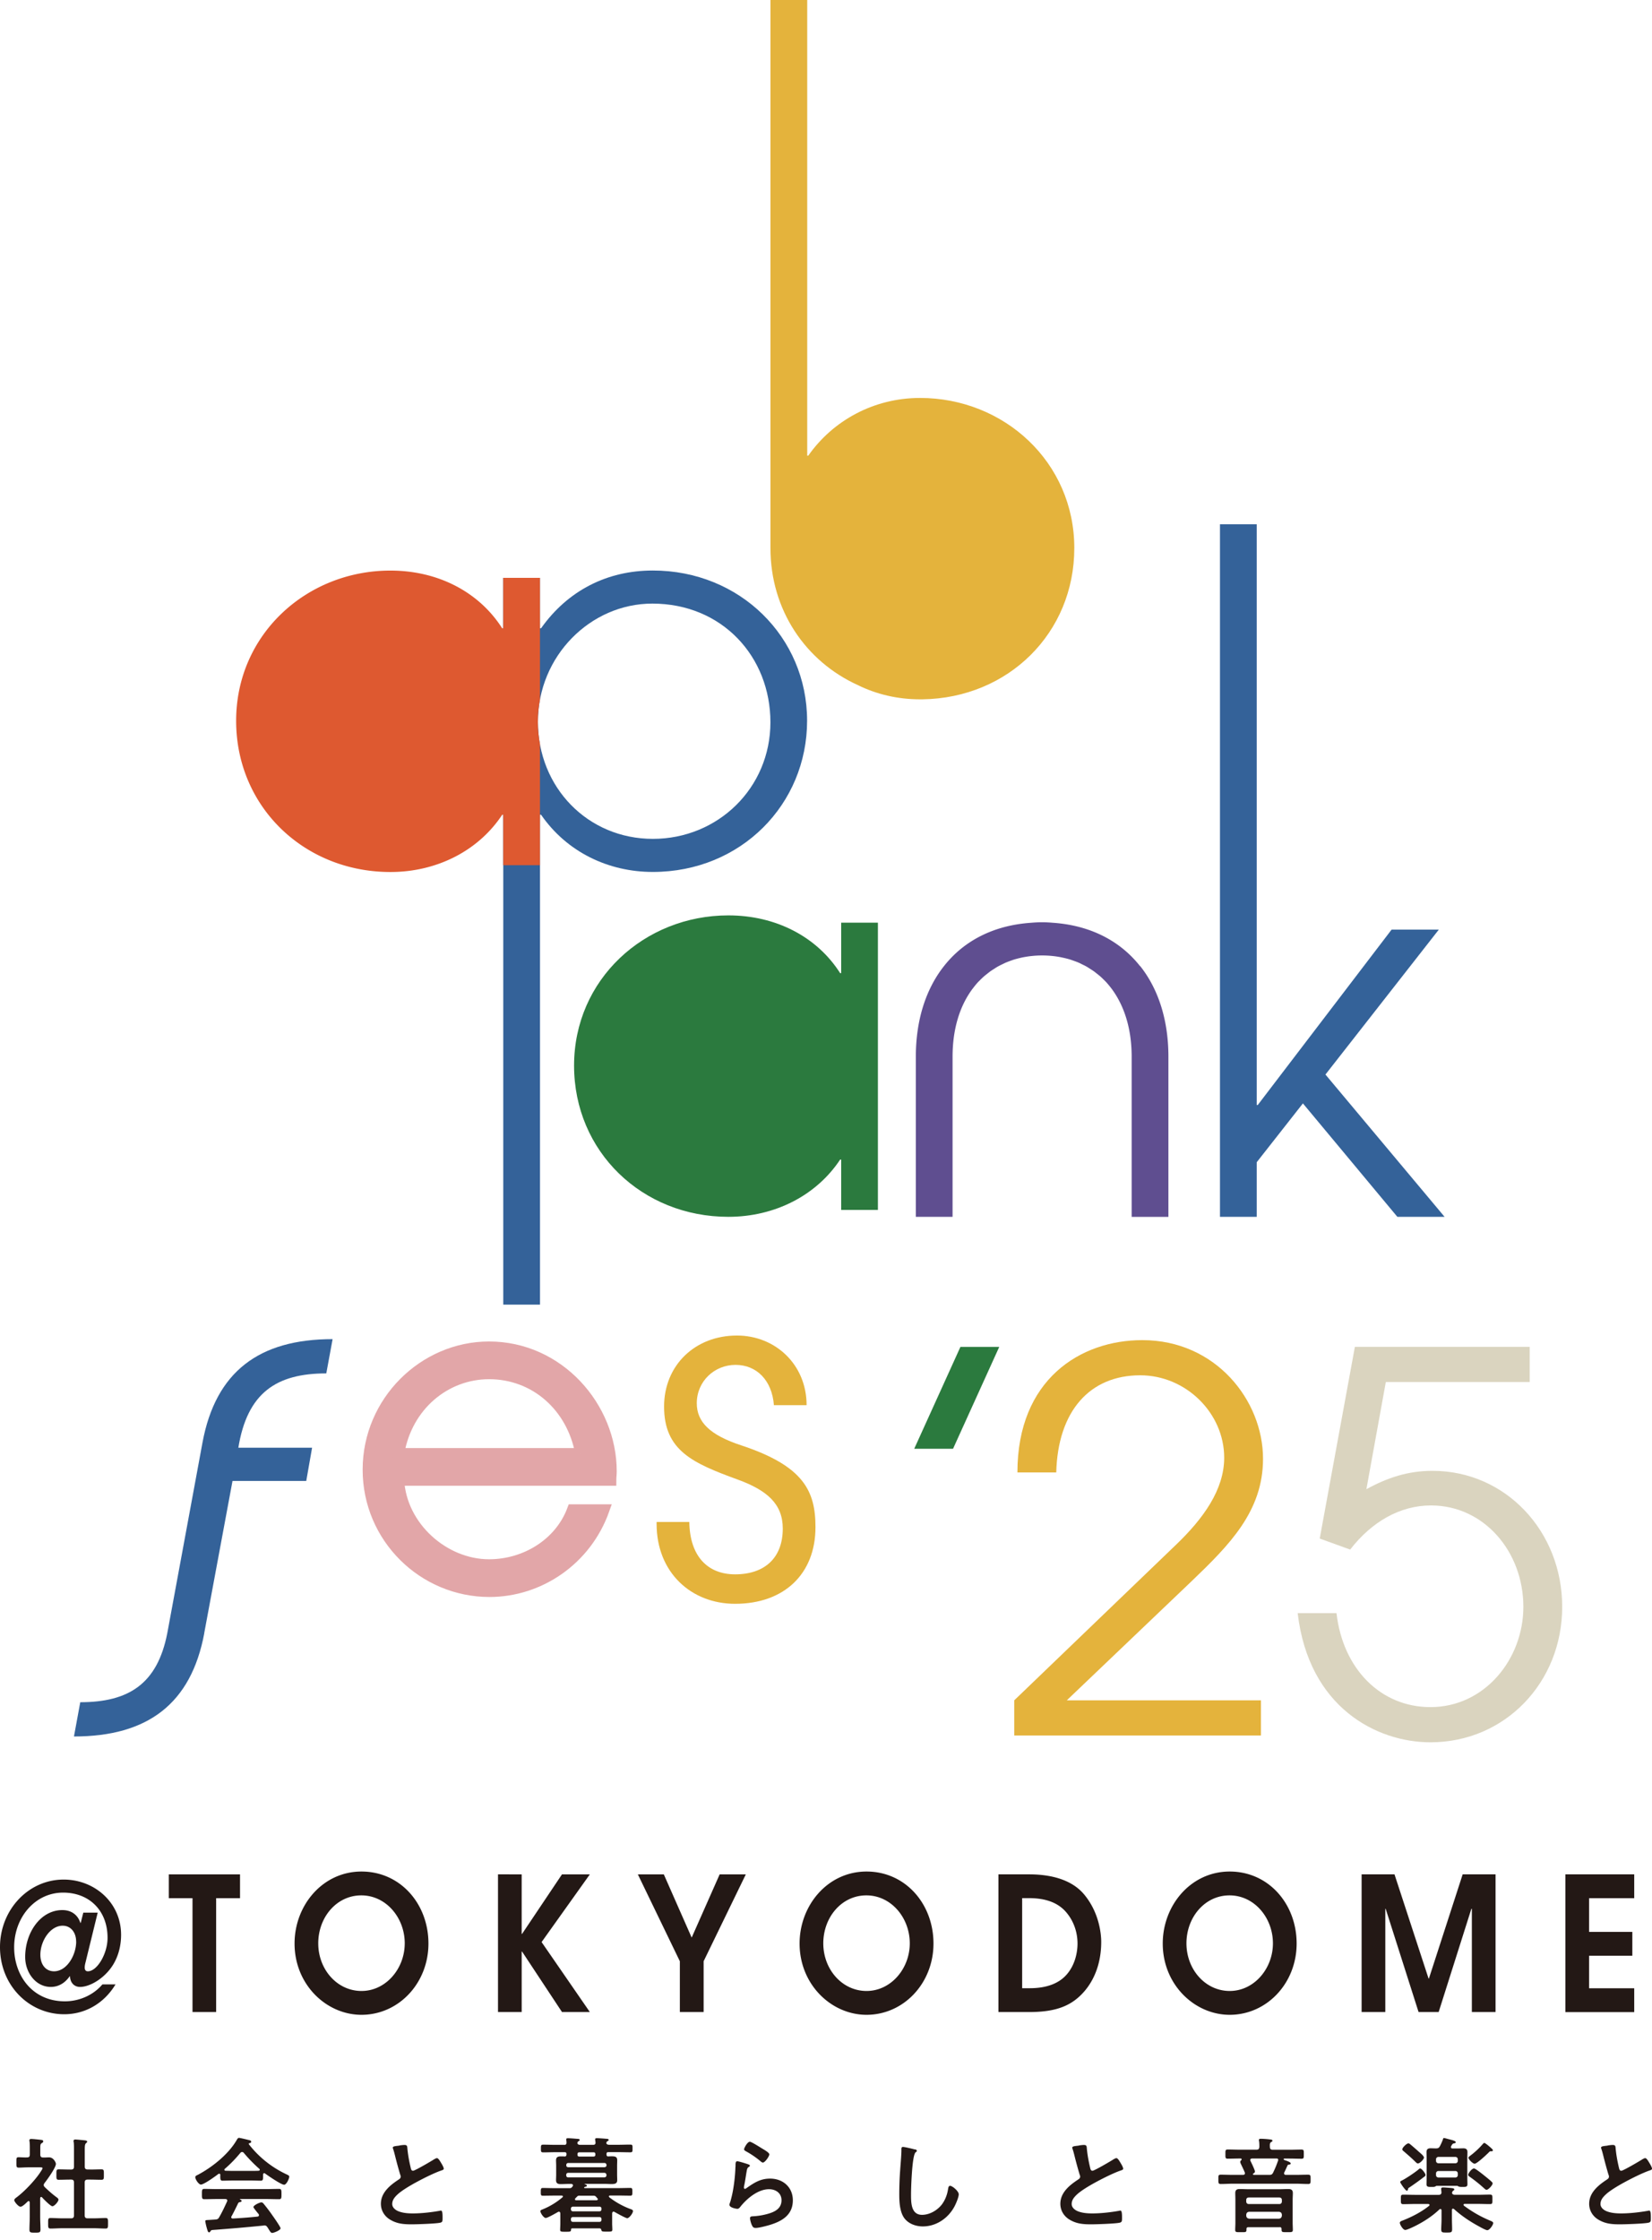 <svg xmlns="http://www.w3.org/2000/svg" width="152" height="206" fill="none"><path fill="#346299" d="M60.02 55.507c-5.696 0-10.526 4.83-10.526 10.865 0 6.036 4.587 10.77 10.578 10.77 5.99 0 10.814-4.684 10.814-10.72 0-6.034-4.44-10.915-10.865-10.915Zm-13.715 64.468V53.141h3.38v4.637h.097c2.462-3.477 6.086-5.314 10.284-5.314 8.013 0 14.195 6.132 14.195 13.812 0 7.681-6.086 13.908-14.195 13.908-4.102 0-7.918-1.837-10.284-5.263h-.096v45.054h-3.381Z"/><path fill="#231815" d="M10.634 182.475c-1.037 1.731-2.767 2.756-4.728 2.756-3.23 0-5.923-2.654-5.906-6.21.017-3.387 2.592-6.159 5.827-6.176 2.834-.017 5.314 2.091 5.314 5.083 0 .873-.192 1.713-.558 2.429-.699 1.403-2.215 2.361-3.218 2.361-.558 0-.907-.412-.924-.975h-.034c-.428.614-1.02.975-1.735.975-1.37 0-2.356-1.302-2.356-2.756 0-2.243 1.415-4.311 3.42-4.311.767 0 1.398.378 1.658 1.178h.033l.237-.941h1.324l-1.144 4.672c-.033.135-.05.259-.05.377 0 .203.079.344.287.344.862 0 1.815-1.623 1.815-3.077 0-2.496-1.668-4.159-4.092-4.159-2.564 0-4.502 2.26-4.502 5.032 0 2.604 1.685 4.965 4.666 4.965 1.273 0 2.58-.53 3.454-1.555h1.212v-.012Zm-3.63-3.933c0-.84-.495-1.454-1.239-1.454-1.144 0-2.051 1.403-2.051 2.671 0 .908.496 1.522 1.256 1.522 1.195 0 2.04-1.505 2.04-2.739h-.005ZM17.712 185.028v-10.47h-2.18v-2.192h6.553v2.192h-2.198v10.47h-2.18.005ZM33.26 185.282c-3.228 0-6.158-2.773-6.158-6.554 0-3.511 2.58-6.622 6.159-6.622 3.578 0 6.16 2.976 6.16 6.622s-2.74 6.554-6.16 6.554Zm3.98-6.571c0-2.361-1.72-4.412-3.996-4.412-2.277 0-3.962 2.017-3.962 4.412s1.736 4.379 3.979 4.379c2.243 0 3.978-2.052 3.978-4.379ZM51.71 185.028l-3.675-5.562h-.034v5.562h-2.18v-12.662H48v5.477h.034l3.674-5.477h2.564l-4.44 6.227 4.44 6.435H51.71ZM62.553 185.028v-4.671l-3.865-7.991h2.389l2.564 5.815 2.575-5.815h2.407l-3.883 7.991v4.671h-2.187ZM79.73 185.282c-3.23 0-6.16-2.773-6.16-6.554 0-3.511 2.581-6.622 6.16-6.622 3.578 0 6.159 2.976 6.159 6.622s-2.739 6.554-6.16 6.554Zm3.978-6.571c0-2.361-1.719-4.412-3.995-4.412-2.277 0-3.962 2.017-3.962 4.412s1.736 4.379 3.979 4.379c2.242 0 3.978-2.052 3.978-4.379ZM91.867 185.028v-12.662h2.818c2.006 0 3.95.479 5.094 1.882 1.369 1.662 1.544 3.612 1.544 4.328 0 1.933-.62 3.454-1.527 4.519-1.144 1.336-2.575 1.933-5.094 1.933h-2.835Zm2.88-2.192c1.56 0 2.688-.445 3.392-1.251.767-.873 1.003-2.017 1.003-2.857 0-1.043-.35-2.068-1.037-2.874-.715-.84-1.814-1.302-3.42-1.302h-.637v8.284h.699ZM113.144 185.282c-3.229 0-6.16-2.773-6.16-6.554 0-3.511 2.581-6.622 6.16-6.622 3.578 0 6.159 2.976 6.159 6.622s-2.739 6.554-6.159 6.554Zm3.978-6.571c0-2.361-1.719-4.412-3.995-4.412-2.277 0-3.962 2.017-3.962 4.412s1.736 4.379 3.979 4.379c2.243 0 3.978-2.052 3.978-4.379ZM135.425 185.028v-9.495h-.045l-3.01 9.495h-1.848l-3.026-9.495h-.034v9.495h-2.181v-12.662h3.026l3.134 9.58h.033l3.105-9.58h3.027v12.662h-2.181ZM144.031 185.028v-12.662h6.334v2.192h-4.153v3.099h3.979v2.192h-3.979v2.993h4.153v2.192h-6.334v-.006ZM3.792 202.03c-.068 0-.085.067-.096.112v1.697c0 .394.028.789.028 1.189 0 .276-.095.287-.507.287-.411 0-.507-.011-.507-.287 0-.395.028-.795.028-1.189v-1.302c-.011-.056-.028-.124-.107-.124-.04 0-.056.017-.084.039-.141.136-.48.479-.66.479-.191 0-.575-.462-.575-.603 0-.112.153-.214.237-.276.699-.529 1.612-1.487 2.108-2.214.045-.068.259-.372.259-.451 0-.068-.107-.079-.22-.079H2.614c-.304 0-.66.028-.901.028-.22 0-.203-.135-.203-.49s-.012-.468.191-.468c.18 0 .536.028.784.017.191 0 .259-.079.259-.271v-.591c0-.203 0-.412-.028-.614-.012-.029-.012-.057-.012-.085 0-.113.08-.135.164-.135.18 0 .687.056.879.079.096.011.231.017.231.146 0 .085-.079.124-.163.18-.096.068-.108.175-.108.44v.586c0 .18.068.271.248.271.192.011.372-.012.558-.012.423 0 .631.491.631.603 0 .338-.805 1.46-1.042 1.753-.04.067-.079.113-.079.191 0 .079.045.136.096.192.394.372.66.614 1.099.941.067.045.163.124.163.214 0 .164-.366.603-.563.603-.164 0-.812-.659-.947-.817-.028-.017-.045-.039-.085-.039h.006Zm4.491-2.519c.344 0 .7-.017 1.054-.017.231 0 .22.113.22.479s.011.479-.22.479c-.355 0-.699-.017-1.054-.017h-.22c-.191 0-.27.079-.27.27v3.021c0 .192.079.27.27.27h.592c.355 0 .71-.028 1.065-.028.231 0 .22.135.22.479 0 .367.011.491-.22.491-.355 0-.71-.029-1.065-.029H5.702c-.343 0-.698.029-1.053.029-.231 0-.22-.124-.22-.491 0-.366-.011-.479.22-.479.355 0 .71.028 1.053.028h.846c.18 0 .259-.078.259-.27v-3.021c0-.191-.079-.27-.26-.27h-.084c-.344 0-.699.017-1.054.017-.236 0-.22-.113-.22-.479s-.016-.479.22-.479c.355 0 .71.017 1.054.017h.085c.18 0 .259-.079.259-.259v-1.612c0-.237 0-.479-.028-.66-.012-.039-.012-.067-.012-.095 0-.113.08-.136.175-.136.113 0 .778.068.913.085.068.011.163.028.163.113 0 .067-.056.095-.112.152-.096.079-.107.276-.107.603v1.544c0 .18.079.259.27.259h.22l-.006.006ZM20.28 200.018c-.012-.056-.029-.124-.108-.124-.04 0-.056.012-.084.028-.26.203-1.325.97-1.6.97-.21 0-.52-.479-.52-.682 0-.113.136-.164.249-.22 1.34-.71 2.834-1.91 3.59-3.24.039-.068.095-.152.18-.152.107 0 .834.18.986.219.068.017.14.057.14.136 0 .095-.106.124-.18.141-.028.011-.045.028-.045.056 0 .017 0 .028.012.039a9.462 9.462 0 0 0 3.398 2.733c.22.108.315.136.315.248 0 .181-.259.739-.468.739-.276 0-1.482-.834-1.763-1.037a.093.093 0 0 0-.068-.028c-.079 0-.096.067-.107.124v.202c0 .237-.017.367-.203.367-.237 0-.603-.017-.89-.017H21.36c-.299 0-.631.017-.902.017-.191 0-.191-.175-.191-.44v-.079h.011Zm1.025 3.787c-.017.028-.028.045-.028.085 0 .095.067.124.152.124.75-.04 1.504-.096 2.26-.175.078-.011.135-.039.135-.135 0-.079-.04-.113-.085-.164-.135-.163-.422-.518-.422-.574 0-.164.563-.434.727-.434.095 0 .163.056.22.135.247.299.546.687.766 1.009.124.174.783 1.104.783 1.239 0 .181-.614.423-.766.423-.113 0-.164-.079-.305-.304-.028-.045-.067-.113-.112-.181-.08-.124-.152-.203-.305-.203-.028 0-.045.012-.067.012-.784.079-1.561.152-2.345.22-.805.067-1.465.123-2.383.191-.085.011-.124.04-.18.135-.029.04-.057.079-.108.079-.107 0-.135-.135-.203-.355a5.861 5.861 0 0 1-.152-.659c0-.135.068-.107.48-.135l.439-.029c.203-.011.276-.056.372-.231.27-.467.49-.941.715-1.431a.188.188 0 0 0 .017-.084c0-.108-.084-.136-.18-.141h-.755c-.395 0-.795.017-1.19.017-.219 0-.208-.175-.208-.468 0-.316-.01-.479.209-.479.394 0 .794.017 1.189.017h4.52c.4 0 .794-.017 1.194-.017.22 0 .209.175.209.479s.01.468-.209.468c-.4 0-.794-.017-1.195-.017h-2.383c-.029 0-.04 0-.04.017 0 .016.017.016.045.039.08.039.113.056.113.113 0 .084-.084.107-.14.112-.108.017-.142.04-.192.136-.175.366-.4.822-.592 1.172v-.006Zm.958-5.906c-.068 0-.107.04-.152.085-.451.547-.89.997-1.426 1.465-.028.017-.04.045-.04.079 0 .068.046.085.096.096.209 0 .423.011.631.011h1.753c.22 0 .44 0 .67-.011.046-.011.108-.028.108-.096 0-.028-.017-.056-.04-.079a13.625 13.625 0 0 1-1.437-1.476.218.218 0 0 0-.163-.079v.005ZM36.754 197.296c.141-.017.305-.045.463-.045.27 0 .247.141.27.366.056.575.163 1.15.299 1.719.028.124.056.287.22.287.174 0 1.707-.901 1.955-1.065.079-.039.163-.095.248-.095.124 0 .287.287.343.383.08.124.277.451.277.586 0 .096-.107.124-.18.152-.688.231-1.714.749-2.367 1.104-.508.277-1.325.75-1.725 1.133-.248.237-.468.496-.468.862 0 .344.333.586.632.688.4.146.85.175 1.273.175.806 0 1.724-.107 2.502-.248.028-.012.056-.012.085-.012.135 0 .14.395.14.598v.112c0 .248-.01.355-.202.4-.367.096-2.175.153-2.632.153-.71 0-1.33-.04-1.961-.412-.535-.304-.88-.845-.88-1.476 0-1.043.863-1.725 1.658-2.243.095-.068.163-.135.163-.248a.349.349 0 0 0-.04-.175 38.67 38.67 0 0 1-.478-1.752c-.057-.22-.107-.428-.18-.631-.012-.04-.029-.079-.029-.113 0-.147.316-.147.626-.192l-.012-.011ZM51.905 197.246c.152 0 .22-.057.22-.209 0-.068-.011-.146-.017-.214 0-.028-.011-.056-.011-.085 0-.095.084-.107.163-.107.175 0 .66.04.851.057.068 0 .231.011.231.107 0 .045-.045.067-.112.112-.04.017-.046.04-.08.079l-.01.017-.017.085c.039.124.14.152.259.152h1.194c.141 0 .22-.056.22-.209l-.028-.214c0-.028-.011-.056-.011-.084 0-.096.084-.107.174-.107.164 0 .66.039.846.056.067 0 .23.011.23.107 0 .045-.044.068-.106.113-.045.017-.057.039-.085.079l-.011.017c-.011.028-.011.05-.017.084.028.124.152.147.26.152h.81c.373 0 .75-.017 1.122-.017.231 0 .22.079.22.355 0 .277.011.355-.22.355-.372 0-.75-.016-1.121-.016h-.874c-.135 0-.18.045-.18.174v.017c0 .096.017.192.14.203.125-.011.26-.011.384-.011.276 0 .462.05.462.366 0 .163-.011.338-.011.496v.817c0 .175.011.338.011.507 0 .305-.175.367-.535.367-.175 0-.383-.017-.643-.017h-1.809c-.028 0-.028.017-.011.028.068.028.209.056.209.141 0 .067-.085.084-.136.095-.04.012-.056.012-.096.04-.016.011-.028.017-.028.039 0 .012.012.04.068.045h3.094c.366 0 .738-.016 1.104-.016.18 0 .175.107.175.355s.011.355-.175.355c-.366 0-.738-.012-1.104-.012h-.767c-.056 0-.112.017-.112.085 0 .028.017.045.04.079a7.352 7.352 0 0 0 1.904 1.065c.135.045.27.084.27.203 0 .191-.338.653-.53.653-.14 0-.997-.479-1.166-.574a.168.168 0 0 0-.084-.029c-.096 0-.124.079-.136.153v.941c0 .191.017.372.017.563 0 .192-.107.181-.507.181-.372 0-.462 0-.496-.124-.028-.108-.056-.175-.18-.175h-2.502c-.068 0-.107.028-.113.107 0 .208-.084.203-.496.203-.383 0-.507.011-.507-.181 0-.191.017-.371.017-.563v-.947c-.011-.079-.04-.152-.135-.152a.166.166 0 0 0-.085.028c-.191.107-.947.547-1.121.547-.203 0-.496-.468-.496-.626 0-.095.135-.135.208-.163a6.659 6.659 0 0 0 1.82-1.105c.029-.017.04-.039.04-.079 0-.067-.056-.084-.113-.084h-.642c-.366 0-.727.011-1.093.011-.192 0-.18-.107-.18-.372 0-.231 0-.338.18-.338.366 0 .727.017 1.093.017h1.352c.124 0 .192-.017.27-.124l.029-.045c.017-.028.04-.056.04-.084 0-.124-.142-.136-.175-.136h-.209c-.248 0-.496.017-.75.017-.253 0-.428-.067-.428-.366 0-.164.012-.304.012-.507v-.817c0-.203-.012-.344-.012-.496 0-.299.175-.367.44-.367.124 0 .248 0 .372.012.113-.012.14-.085.152-.192v-.028c0-.124-.056-.175-.18-.175h-.823c-.372 0-.755.017-1.133.017-.22 0-.22-.079-.22-.355 0-.276 0-.355.22-.355.372 0 .755.017 1.133.017h.794l-.01.006Zm3.9 1.842c-.011-.107-.08-.174-.18-.18h-3.342c-.113 0-.175.079-.18.18v.029c0 .112.067.18.18.18h3.341c.108-.011.18-.068.18-.18v-.029Zm-3.528.727c-.113 0-.175.079-.18.181v.056c.011.107.067.18.18.18h3.342c.107-.011.175-.079.18-.18v-.056c-.011-.107-.079-.175-.18-.181h-3.342Zm3.066 3.291c0-.107-.068-.18-.18-.18H52.71c-.113 0-.18.079-.18.18v.057c0 .112.067.191.18.191h2.451c.113 0 .18-.079.18-.191v-.057Zm-2.632.778c-.113 0-.18.068-.18.18v.079c0 .107.067.18.18.18h2.451c.113 0 .18-.078.18-.18v-.079c0-.112-.067-.18-.18-.18h-2.45Zm.642-1.972c-.135 0-.18.011-.276.107-.045.045-.084.095-.135.135-.017.028-.04.056-.04.084 0 .079.057.096.113.096h1.866s.124 0 .124-.096c0-.039-.017-.056-.04-.084-.04-.04-.079-.079-.107-.124-.096-.096-.14-.113-.287-.113h-1.229l.011-.005Zm1.263-3.596c.096-.011.163-.028.163-.18v-.028c0-.124-.045-.181-.18-.181h-1.285c-.113 0-.18.046-.18.181 0 .112.017.208.163.208h1.324-.005ZM68.819 199.021c.068.028.175.056.175.135 0 .056-.045.085-.085.107-.152.096-.163.18-.203.372-.079.44-.135.89-.23 1.336-.012.056-.029.14-.029.202s.028.113.096.113c.045 0 .084-.028.124-.056.71-.496 1.285-.885 2.192-.885 1.178 0 2.09.789 2.09 1.995 0 1.364-1.014 1.938-2.174 2.282-.3.085-.947.259-1.246.259-.208 0-.27-.084-.355-.27-.068-.141-.163-.462-.163-.626 0-.152.112-.163.236-.174a6.115 6.115 0 0 0 1.274-.192c.682-.175 1.386-.468 1.386-1.285 0-.659-.535-1.014-1.15-1.014-1.008 0-2.023.845-2.626 1.6-.078.096-.152.203-.287.203-.084 0-.727-.096-.727-.372 0-.095.068-.236.096-.338.085-.304.163-.625.22-.941.124-.687.203-1.392.23-2.091 0-.078.012-.14.012-.208 0-.276.011-.423.163-.423.141 0 .818.214.975.271h.006Zm.175-2.068c.14 0 .918.496 1.093.603.14.084.699.394.699.557 0 .175-.395.756-.592.756-.107 0-.231-.136-.304-.192a8.265 8.265 0 0 0-1.206-.817c-.096-.056-.22-.107-.22-.209 0-.124.304-.698.535-.698h-.005ZM84.168 197.651c.067.012.191.046.191.136 0 .067-.056.095-.112.141-.333.247-.423 3.291-.423 3.837 0 .75-.017 1.911 1.014 1.911.688 0 1.381-.401 1.804-.93.315-.412.507-.902.586-1.42.028-.153.045-.316.192-.316.208 0 .794.49.794.778 0 .27-.26.873-.394 1.121-.575 1.076-1.668 1.832-2.914 1.832-.631 0-1.29-.231-1.685-.739-.434-.574-.479-1.504-.479-2.203 0-.755.028-1.516.085-2.271.028-.44.112-1.364.112-1.753v-.107c0-.141.012-.236.141-.236.164 0 .89.174 1.082.231l.006-.012ZM99.27 197.296c.147-.017.304-.045.462-.045.271 0 .248.141.271.366.056.575.163 1.15.298 1.719.028.124.057.287.22.287.175 0 1.708-.901 1.955-1.065.079-.039.164-.095.248-.095.124 0 .288.287.344.383.079.124.276.451.276.586 0 .096-.107.124-.18.152-.688.231-1.713.749-2.367 1.104-.507.277-1.324.75-1.724 1.133-.248.237-.468.496-.468.862 0 .344.332.586.631.688.4.146.851.175 1.274.175.806 0 1.724-.107 2.502-.248.028-.012.056-.012.084-.012.136 0 .141.395.141.598v.112c0 .248-.011.355-.203.4-.366.096-2.175.153-2.631.153-.71 0-1.33-.04-1.961-.412-.536-.304-.88-.845-.88-1.476 0-1.043.863-1.725 1.657-2.243.096-.068.164-.135.164-.248a.349.349 0 0 0-.04-.175 38.67 38.67 0 0 1-.479-1.752c-.056-.22-.107-.428-.18-.631-.011-.04-.028-.079-.028-.113 0-.147.315-.147.62-.192l-.006-.011ZM118.633 197.691c.372 0 .738-.017 1.11-.017.231 0 .22.084.22.423 0 .338.011.422-.22.422-.372 0-.738-.017-1.11-.017h-.44c-.039 0-.084.012-.084.057 0 .056.051.067.084.084.113.04.564.175.564.305 0 .095-.085.095-.164.107-.078.011-.107.028-.14.107-.096.203-.181.411-.288.614a.229.229 0 0 0-.017.084c0 .107.079.141.164.141h.913c.372 0 .755-.017 1.132-.017.237 0 .231.096.231.423 0 .327.012.434-.231.434-.372 0-.755-.028-1.132-.028h-5.76c-.372 0-.755.028-1.132.028-.237 0-.231-.096-.231-.434 0-.338-.012-.423.231-.423.372 0 .755.017 1.132.017h.902c.113 0 .18-.045.18-.163 0-.017-.011-.04-.011-.045-.107-.276-.248-.547-.372-.817a.389.389 0 0 1-.045-.175c0-.068.028-.107.079-.141a.098.098 0 0 0 .045-.079c0-.045-.028-.079-.084-.084h-.079c-.372 0-.739.017-1.111.017-.231 0-.219-.096-.219-.423 0-.327-.012-.423.219-.423.372 0 .739.017 1.111.017h1.532c.181 0 .248-.079.26-.259 0-.163 0-.372-.029-.535 0-.017-.011-.057-.011-.085 0-.113.079-.124.175-.124.191 0 .592.028.794.056.108.012.277.012.277.124 0 .057-.045.079-.124.124-.124.085-.124.209-.113.434 0 .192.079.271.27.271h1.533-.011Zm-.879 7.123h-2.891c-.113 0-.175.045-.175.163v.085c0 .231-.112.208-.518.208s-.519.017-.519-.208c0-.226.017-.434.017-.654v-2.119c0-.203-.011-.4-.011-.614 0-.287.141-.372.411-.372.248 0 .508.017.767.017h2.941c.248 0 .508-.017.755-.017.271 0 .423.085.423.372 0 .208-.017.411-.017.614v2.119c0 .22.017.434.017.654 0 .22-.124.208-.518.208-.468 0-.53.012-.519-.287-.011-.124-.045-.175-.174-.175l.011.006Zm-.04-2.13a.222.222 0 0 0 .231-.231v-.141c0-.147-.095-.231-.231-.231h-2.817c-.136 0-.231.084-.231.231v.141c0 .135.095.231.231.231h2.817Zm-3.048 1.076c.017.163.107.248.27.271h2.739c.163-.017.248-.108.27-.271v-.096c-.016-.174-.107-.248-.27-.27h-2.739c-.163.017-.248.096-.27.27v.096Zm.524-5.263c-.085.011-.152.039-.152.135 0 .028.011.056.017.084.078.153.411.846.411.97 0 .084-.056.146-.135.18-.029.011-.045.04-.045.079 0 .045.045.056.095.056h1.398c.203 0 .276-.039.366-.219.22-.468.271-.592.451-1.094.011-.017.011-.039.011-.067 0-.085-.056-.124-.135-.124h-2.282ZM133.688 203.106c-.096 0-.096.113-.096.124v.874c0 .304.017.603.017.901 0 .299-.112.299-.496.299-.383 0-.507.011-.507-.287 0-.276.028-.592.028-.913v-.851c-.011-.045-.016-.113-.107-.113-.028 0-.056.017-.078.028-.671.643-1.454 1.144-2.283 1.556-.174.084-.71.343-.873.343-.203 0-.496-.495-.496-.659 0-.124.175-.175.287-.22.851-.338 1.685-.766 2.407-1.341.028-.028.039-.045.039-.084 0-.057-.068-.079-.113-.085h-1.166c-.383 0-.755.017-1.139.017-.231 0-.219-.107-.219-.434 0-.344-.012-.439.219-.439.384 0 .756.016 1.139.016h2.119c.174 0 .259-.067.259-.248a5.122 5.122 0 0 1-.028-.298c0-.113.084-.135.174-.135.153 0 .615.039.784.056.107.017.248.017.248.135 0 .056-.04.068-.107.124-.068.045-.085.107-.096.18.011.141.135.181.259.181h2.096c.383 0 .755-.017 1.139-.017.231 0 .219.107.219.439 0 .333.012.434-.219.434-.384 0-.756-.017-1.139-.017h-1.194c-.045 0-.107.017-.107.085 0 .028.016.045.039.079.806.592 1.516.997 2.423 1.38.113.046.271.108.271.215 0 .163-.327.659-.547.659-.146 0-.682-.304-.823-.383-.806-.44-1.561-.947-2.231-1.556-.028-.016-.057-.039-.096-.039l-.006-.006Zm-2.671-2.913c-.422.332-.862.642-1.302.941-.135.085-.152.096-.163.175-.011.067-.028.152-.113.152-.112 0-.603-.699-.603-.795 0-.079.085-.112.141-.141.372-.18 1.229-.755 1.544-1.025.04-.04.085-.085.152-.085.141 0 .491.462.491.592 0 .084-.079.135-.141.192l-.006-.006Zm-.546-1.24c-.096 0-.164-.079-.231-.141-.344-.343-.711-.659-1.071-.969-.068-.056-.141-.107-.141-.192 0-.163.394-.546.563-.546.057 0 .113.045.164.084.135.107.659.564.794.688.153.135.468.383.468.535 0 .152-.372.536-.546.536v.005Zm2.406-2.338c.067 0 .304.078.383.095.209.057.682.152.682.288 0 .084-.113.096-.18.112a.217.217 0 0 0-.153.107c-.039.046-.056.096-.084.136-.017.039-.028.056-.028.096 0 .095.079.124.152.124h.428c.192 0 .383-.012.575-.012.237 0 .366.096.366.344 0 .203-.011.4-.011.603v1.753c0 .202.011.4.011.603 0 .259-.18.247-.462.247-.124 0-.259 0-.366-.045-.04-.028-.079-.056-.124-.056h-1.865a.159.159 0 0 0-.113.045c-.113.068-.248.056-.372.056-.276 0-.462.012-.462-.247 0-.147.011-.44.011-.603v-1.753c0-.192-.011-.395-.011-.586 0-.259.107-.366.366-.366.164 0 .333.011.496.011.203 0 .276-.04.372-.209.068-.124.231-.479.27-.603.017-.079.029-.146.124-.146l-.005.006Zm1.025 2.321a.222.222 0 0 0 .231-.231v-.124a.222.222 0 0 0-.231-.231h-1.544a.222.222 0 0 0-.231.231v.124c0 .135.096.231.231.231h1.544Zm-1.544.71a.222.222 0 0 0-.231.231v.136c0 .135.096.231.231.231h1.544a.222.222 0 0 0 .231-.231v-.136a.222.222 0 0 0-.231-.231h-1.544Zm4.407 1.725c-.079 0-.163-.096-.22-.141a13.625 13.625 0 0 0-1.301-1.043c-.068-.045-.153-.107-.153-.191 0-.164.344-.586.53-.586.135 0 .778.518.919.631.152.124.586.467.715.603.045.045.079.084.079.146 0 .152-.383.586-.563.586l-.006-.005Zm.451-3.539h-.085c-.056 0-.112.067-.152.107-.191.191-1.082 1.037-1.301 1.037-.164 0-.564-.395-.564-.547 0-.079.096-.141.203-.22a7.453 7.453 0 0 0 1.11-1.037c.039-.039.085-.107.141-.107.068 0 .27.164.327.209.208.175.467.383.467.462 0 .079-.078.096-.146.096ZM147.926 197.296c.147-.017.305-.045.462-.045.271 0 .248.141.271.366.056.575.163 1.15.298 1.719.029.124.057.287.22.287.175 0 1.708-.901 1.956-1.065.079-.039.163-.095.248-.095.124 0 .287.287.343.383.079.124.277.451.277.586 0 .096-.108.124-.181.152-.687.231-1.713.749-2.367 1.104-.507.277-1.324.75-1.724 1.133-.248.237-.468.496-.468.862 0 .344.333.586.631.688.401.146.851.175 1.274.175.806 0 1.724-.107 2.502-.248.028-.012.056-.012.085-.012.135 0 .14.395.14.598v.112c0 .248-.011.355-.202.4-.367.096-2.176.153-2.632.153-.71 0-1.33-.04-1.961-.412-.536-.304-.879-.845-.879-1.476 0-1.043.862-1.725 1.657-2.243.095-.068.163-.135.163-.248a.34.34 0 0 0-.04-.175 39.887 39.887 0 0 1-.479-1.752c-.056-.22-.107-.428-.18-.631-.011-.04-.028-.079-.028-.113 0-.147.316-.147.62-.192l-.006-.011Z"/><path fill="#2B7A3E" d="M77.396 111.274v-4.638H77.3c-2.175 3.285-5.99 5.263-10.284 5.263-7.918 0-14.196-5.984-14.196-13.907 0-7.924 6.47-13.813 14.196-13.813 4.395 0 8.16 1.978 10.284 5.309h.096V84.85h3.38v26.413h-3.38v.011Z" style="mix-blend-mode:multiply"/><path fill="#5F4E90" d="M104.891 88.84c-1.826-2.31-4.559-3.747-8.036-3.984a10.789 10.789 0 0 0-.958-.045h-.045c-.322 0-.643.017-.958.045-3.477.23-6.216 1.668-8.036 3.984-1.68 2.124-2.592 4.987-2.592 8.335V111.9h3.38V97.175c0-2.587.677-4.683 1.827-6.233.028-.034.056-.068.079-.101.135-.175.27-.344.416-.502.057-.062.113-.118.175-.175.124-.13.254-.253.389-.372.079-.073.163-.135.248-.203.124-.095.242-.197.372-.287.101-.073.208-.135.31-.203.118-.073.23-.152.355-.22.13-.073.26-.135.389-.197.107-.05.214-.107.327-.158.163-.067.332-.13.501-.191.085-.028.17-.062.26-.09a9.24 9.24 0 0 1 .681-.175.79.79 0 0 1 .124-.028 9.103 9.103 0 0 1 1.786-.175c.626 0 1.223.062 1.787.175.04.011.079.022.124.028.23.05.462.107.682.175.09.028.175.062.259.09.169.062.338.118.502.191.112.046.22.102.326.158.13.062.265.124.39.197.123.068.236.147.354.22.107.068.209.135.31.203.13.09.248.192.372.287.085.068.164.13.248.203.135.119.259.243.389.372.056.057.118.119.175.18a8.896 8.896 0 0 1 .495.604c1.144 1.55 1.826 3.646 1.826 6.232v14.725h3.381V97.18c0-3.353-.912-6.21-2.592-8.334l-.022-.006Z" style="mix-blend-mode:multiply"/><path fill="#346299" d="m128.57 111.899-8.69-10.43-4.249 5.409v5.021h-3.381V48.215h3.381v53.4h.096l12.313-16.128h4.345l-10.431 13.327 10.961 13.085h-4.345Z" style="mix-blend-mode:multiply"/><path fill="#E4B33C" d="M71.206 129.211c-.175-2.277-1.59-3.697-3.528-3.697-1.939 0-3.567 1.505-3.567 3.528 0 1.719 1.2 2.925 4.085 3.871 5.72 1.894 6.836 4.17 6.836 7.523 0 4.3-2.88 7.05-7.394 7.05-4.04 0-7.224-2.88-7.224-7.348v-.175h3.01c.044 3.139 1.679 4.813 4.214 4.813 2.711 0 4.385-1.505 4.385-4.21 0-2.277-1.46-3.528-4.17-4.514-4.125-1.504-6.751-2.665-6.751-6.706 0-3.781 2.834-6.531 6.706-6.531 3.527 0 6.407 2.665 6.407 6.407h-3.01v-.011Z" style="mix-blend-mode:multiply"/><path fill="#2B7A3E" d="m84.117 133.229 4.25-9.366h3.572l-4.25 9.366h-3.572Z" style="mix-blend-mode:multiply"/><path fill="#E4B33C" d="M93.32 159.597v-3.235l14.922-14.342c2.463-2.367 4.396-5.021 4.396-7.968 0-4.103-3.522-7.58-7.726-7.58-4.638 0-7.58 3.286-7.726 8.932h-3.573c0-8.548 5.793-12.166 11.491-12.166 6.762 0 11.107 5.551 11.107 10.91 0 4.829-3.088 7.917-6.565 11.253l-11.49 10.961h17.863v3.235H93.32Z" style="mix-blend-mode:multiply"/><path fill="#DAD4BF" d="m127.508 127.098-1.787 9.85c1.933-1.059 3.815-1.69 6.086-1.69 6.712 0 11.93 5.55 11.93 12.504s-5.263 12.46-12.121 12.46c-4.926 0-11.203-3.184-12.218-11.879h3.573c.581 5.116 4.058 8.644 8.645 8.644 4.97 0 8.548-4.395 8.548-9.225 0-5.072-3.623-9.321-8.498-9.321-2.851 0-5.455 1.499-7.438 4.058l-2.801-1.014 3.235-17.628h16.083v3.235h-13.232l-.005.006Z"/><path fill="#E2A6A8" stroke="#E2A6A8" stroke-miterlimit="10" d="M36.69 136.131c.237 4.272 4.154 7.76 8.307 7.76 3.33 0 6.509-1.922 7.68-5.055h2.903c-1.646 4.626-5.957 7.523-10.544 7.523-6.075 0-11.169-4.936-11.169-11.209 0-6.272 5.134-11.287 11.13-11.287 6.43 0 11.248 5.528 11.248 11.445 0 .276-.04.547-.04.823h-19.52.005Zm16.737-2.468c-.783-4.311-4.192-7.332-8.425-7.332-3.995 0-7.562 2.902-8.306 7.332h16.737-.006Z"/><path fill="#346299" d="M18.797 150.185c-1.212 6.492-5.208 9.502-11.992 9.502l.58-3.151c4.452 0 7.095-1.679 8.008-6.351l3.24-17.536c1.212-6.492 5.185-9.502 11.97-9.502l-.581 3.151c-4.604 0-7.27 1.792-8.092 6.835h6.785l-.536 3.054h-6.785l-2.603 13.998h.006Z" style="mix-blend-mode:multiply"/><path fill="#E4B33C" d="M98.847 50.407c0-7.917-6.47-13.812-14.195-13.812-4.249 0-8.013 2.074-10.284 5.309h-.096V0H70.89v50.407c0 5.686 3.229 10.414 8.041 12.595 1.741.862 3.697 1.308 5.72 1.308h.214c7.906-.107 13.981-6.103 13.981-13.903Z" style="mix-blend-mode:multiply"/><path fill="#DE5930" d="M49.492 66.372c0-.687.067-1.358.191-2.012V53.14h-3.381v4.638h-.096c-2.124-3.33-5.889-5.308-10.284-5.308-7.726 0-14.195 5.889-14.195 13.812 0 7.923 6.277 13.908 14.195 13.908 4.3 0 8.115-1.978 10.284-5.263h.096v4.637h3.381V68.412a10.953 10.953 0 0 1-.191-2.029v-.01Z" style="mix-blend-mode:multiply"/></svg>